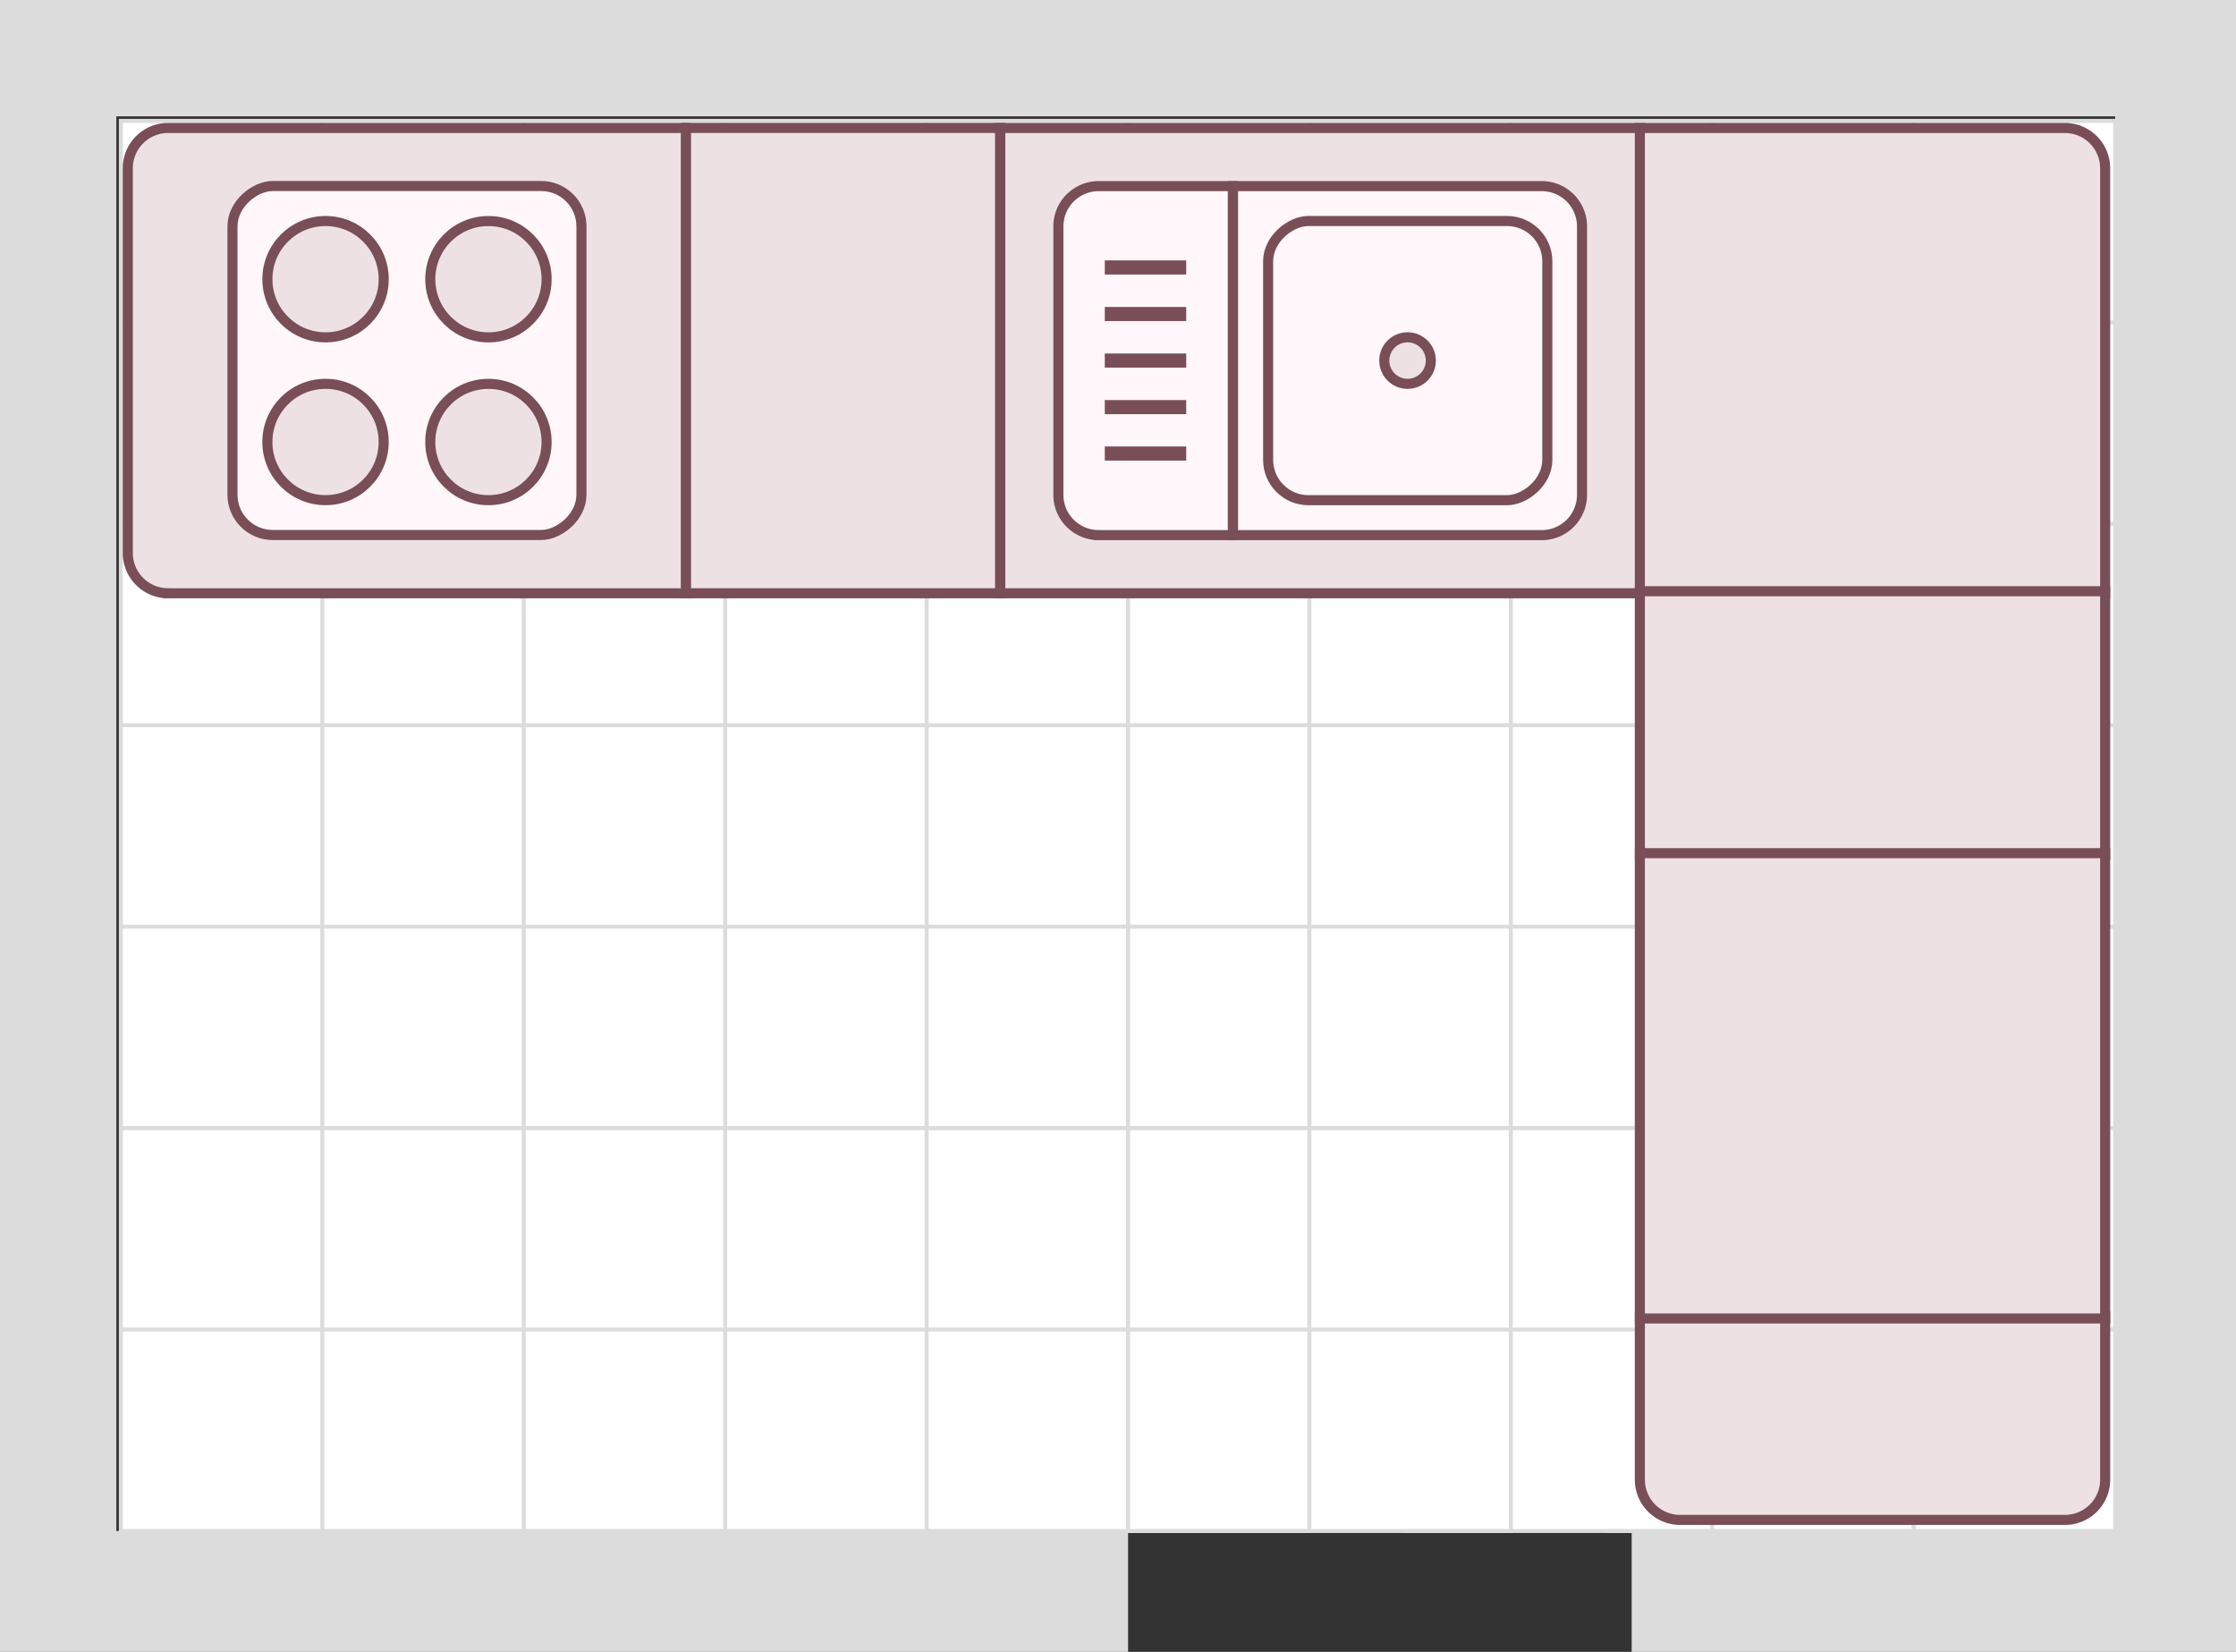 <svg width="111" height="82" viewBox="0 0 111 82" fill="none" xmlns="http://www.w3.org/2000/svg">
    <rect x="0" y="0" width="111" height="82" fill="#333333" stroke="none"/>
    <path fill="#fff" stroke="#DCDCDC" stroke-width=".2" d="M6 6h10v10H6zM16 6h10v10H16zM26 6h10v10H26zM36 6h10v10H36zM46 6h10v10H46zM56 6h9v10h-9zM65 6h10v10H65zM75 6h10v10H75zM85 6h10v10H85zM95 6h10v10H95zM6 16h10v10H6zM16 16h10v10H16zM26 16h10v10H26zM36 16h10v10H36zM46 16h10v10H46zM56 16h9v10h-9zM65 16h10v10H65zM75 16h10v10H75zM85 16h10v10H85zM95 16h10v10H95zM6 26h10v10H6zM16 26h10v10H16zM26 26h10v10H26zM36 26h10v10H36zM46 26h10v10H46zM56 26h9v10h-9zM65 26h10v10H65zM75 26h10v10H75zM85 26h10v10H85zM95 26h10v10H95zM6 36h10v10H6zM16 36h10v10H16zM26 36h10v10H26zM36 36h10v10H36zM46 36h10v10H46zM56 36h9v10h-9zM65 36h10v10H65zM75 36h10v10H75zM85 36h10v10H85zM95 36h10v10H95zM6 46h10v10H6zM16 46h10v10H16zM26 46h10v10H26zM36 46h10v10H36zM46 46h10v10H46zM56 46h9v10h-9zM65 46h10v10H65zM75 46h10v10H75zM85 46h10v10H85zM95 46h10v10H95zM6 56h10v10H6zM16 56h10v10H16zM26 56h10v10H26zM36 56h10v10H36zM46 56h10v10H46zM56 56h9v10h-9zM65 56h10v10H65zM75 56h10v10H75zM85 56h10v10H85zM95 56h10v10H95zM6 66h10v10H6zM16 66h10v10H16zM26 66h10v10H26zM36 66h10v10H36zM46 66h10v10H46zM56 66h9v10h-9zM65 66h10v10H65zM75 66h10v10H75zM85 66h10v10H85zM95 66h10v10H95z"/>
    <path d="M8.344 29.45a2 2 0 0 1-2-2V8.353a2 2 0 0 1 2-2h25.718v23.099H8.344zM49.656 29.45V6.353h31.762V29.45z" fill="#EDE1E4" stroke="#794E57" stroke-width=".5"/>
    <path fill="#EDE1E4" stroke="#794E57" stroke-width=".5" d="M34.055 29.45V6.351h15.591v23.1zM81.406 29.45V6.353h21.099a2 2 0 0 1 2 2v21.099H81.406z"/>
    <path fill="#EDE1E4" stroke="#794E57" stroke-width=".5" d="M81.406 42.45v-13.1h23.1v13.1zM83.406 75.45a2 2 0 0 1-2-2v-8.1h23.1v8.1a2 2 0 0 1-2 2h-19.1z"/>
    <path fill="#EDE1E4" stroke="#794E57" stroke-width=".5" d="M81.406 65.45V42.353h23.1V65.45z"/>
    <rect x="11.539" y="26.557" width="17.324" height="17.324" rx="2" transform="rotate(-90 11.54 26.557)" fill="#FFF7F9" stroke="#794E57" stroke-width=".5"/>
    <circle cx="16.161" cy="21.942" transform="rotate(-90 16.16 21.942)" fill="#EDE1E4" stroke="#794E57" stroke-width=".5" r="2.887"/>
    <circle cx="16.161" cy="13.861" transform="rotate(-90 16.16 13.86)" fill="#EDE1E4" stroke="#794E57" stroke-width=".5" r="2.887"/>
    <circle cx="24.247" cy="21.942" transform="rotate(-90 24.247 21.942)" fill="#EDE1E4" stroke="#794E57" stroke-width=".5" r="2.887"/>
    <circle cx="24.247" cy="13.861" transform="rotate(-90 24.247 13.86)" fill="#EDE1E4" stroke="#794E57" stroke-width=".5" r="2.887"/>
    <path d="M61.21 26.563V9.24h15.325a2 2 0 0 1 2 2v13.324a2 2 0 0 1-2 2H61.21z" fill="#FFF7F9" stroke="#794E57" stroke-width=".5"/>
    <rect x="62.953" y="24.83" width="13.859" height="13.859" rx="2" transform="rotate(-90 62.953 24.83)" fill="#FFF7F9" stroke="#794E57" stroke-width=".5"/>
    <path d="M54.54 26.563a2 2 0 0 1-2-2V11.24a2 2 0 0 1 2-2H61.2v17.324H54.54z" fill="#FFF7F9" stroke="#794E57" stroke-width=".5"/>
    <path d="M54.844 22.514h4.042M54.844 20.21h4.042M54.844 17.899h4.042M54.844 15.588h4.042M54.844 13.277h4.042" stroke="#794E57" stroke-width=".7"/>
    <circle cx="69.874" cy="17.899" transform="rotate(-90 69.874 17.899)" fill="#EDE1E4" stroke="#794E57" stroke-width=".5" r="1.155"/>
    <path fill-rule="evenodd" clip-rule="evenodd" d="M5.775 0H111v82H81v-6h24V5.775H5.775V76H56v6H0V0h5.775z" fill="#DCDCDC"/>
</svg>
